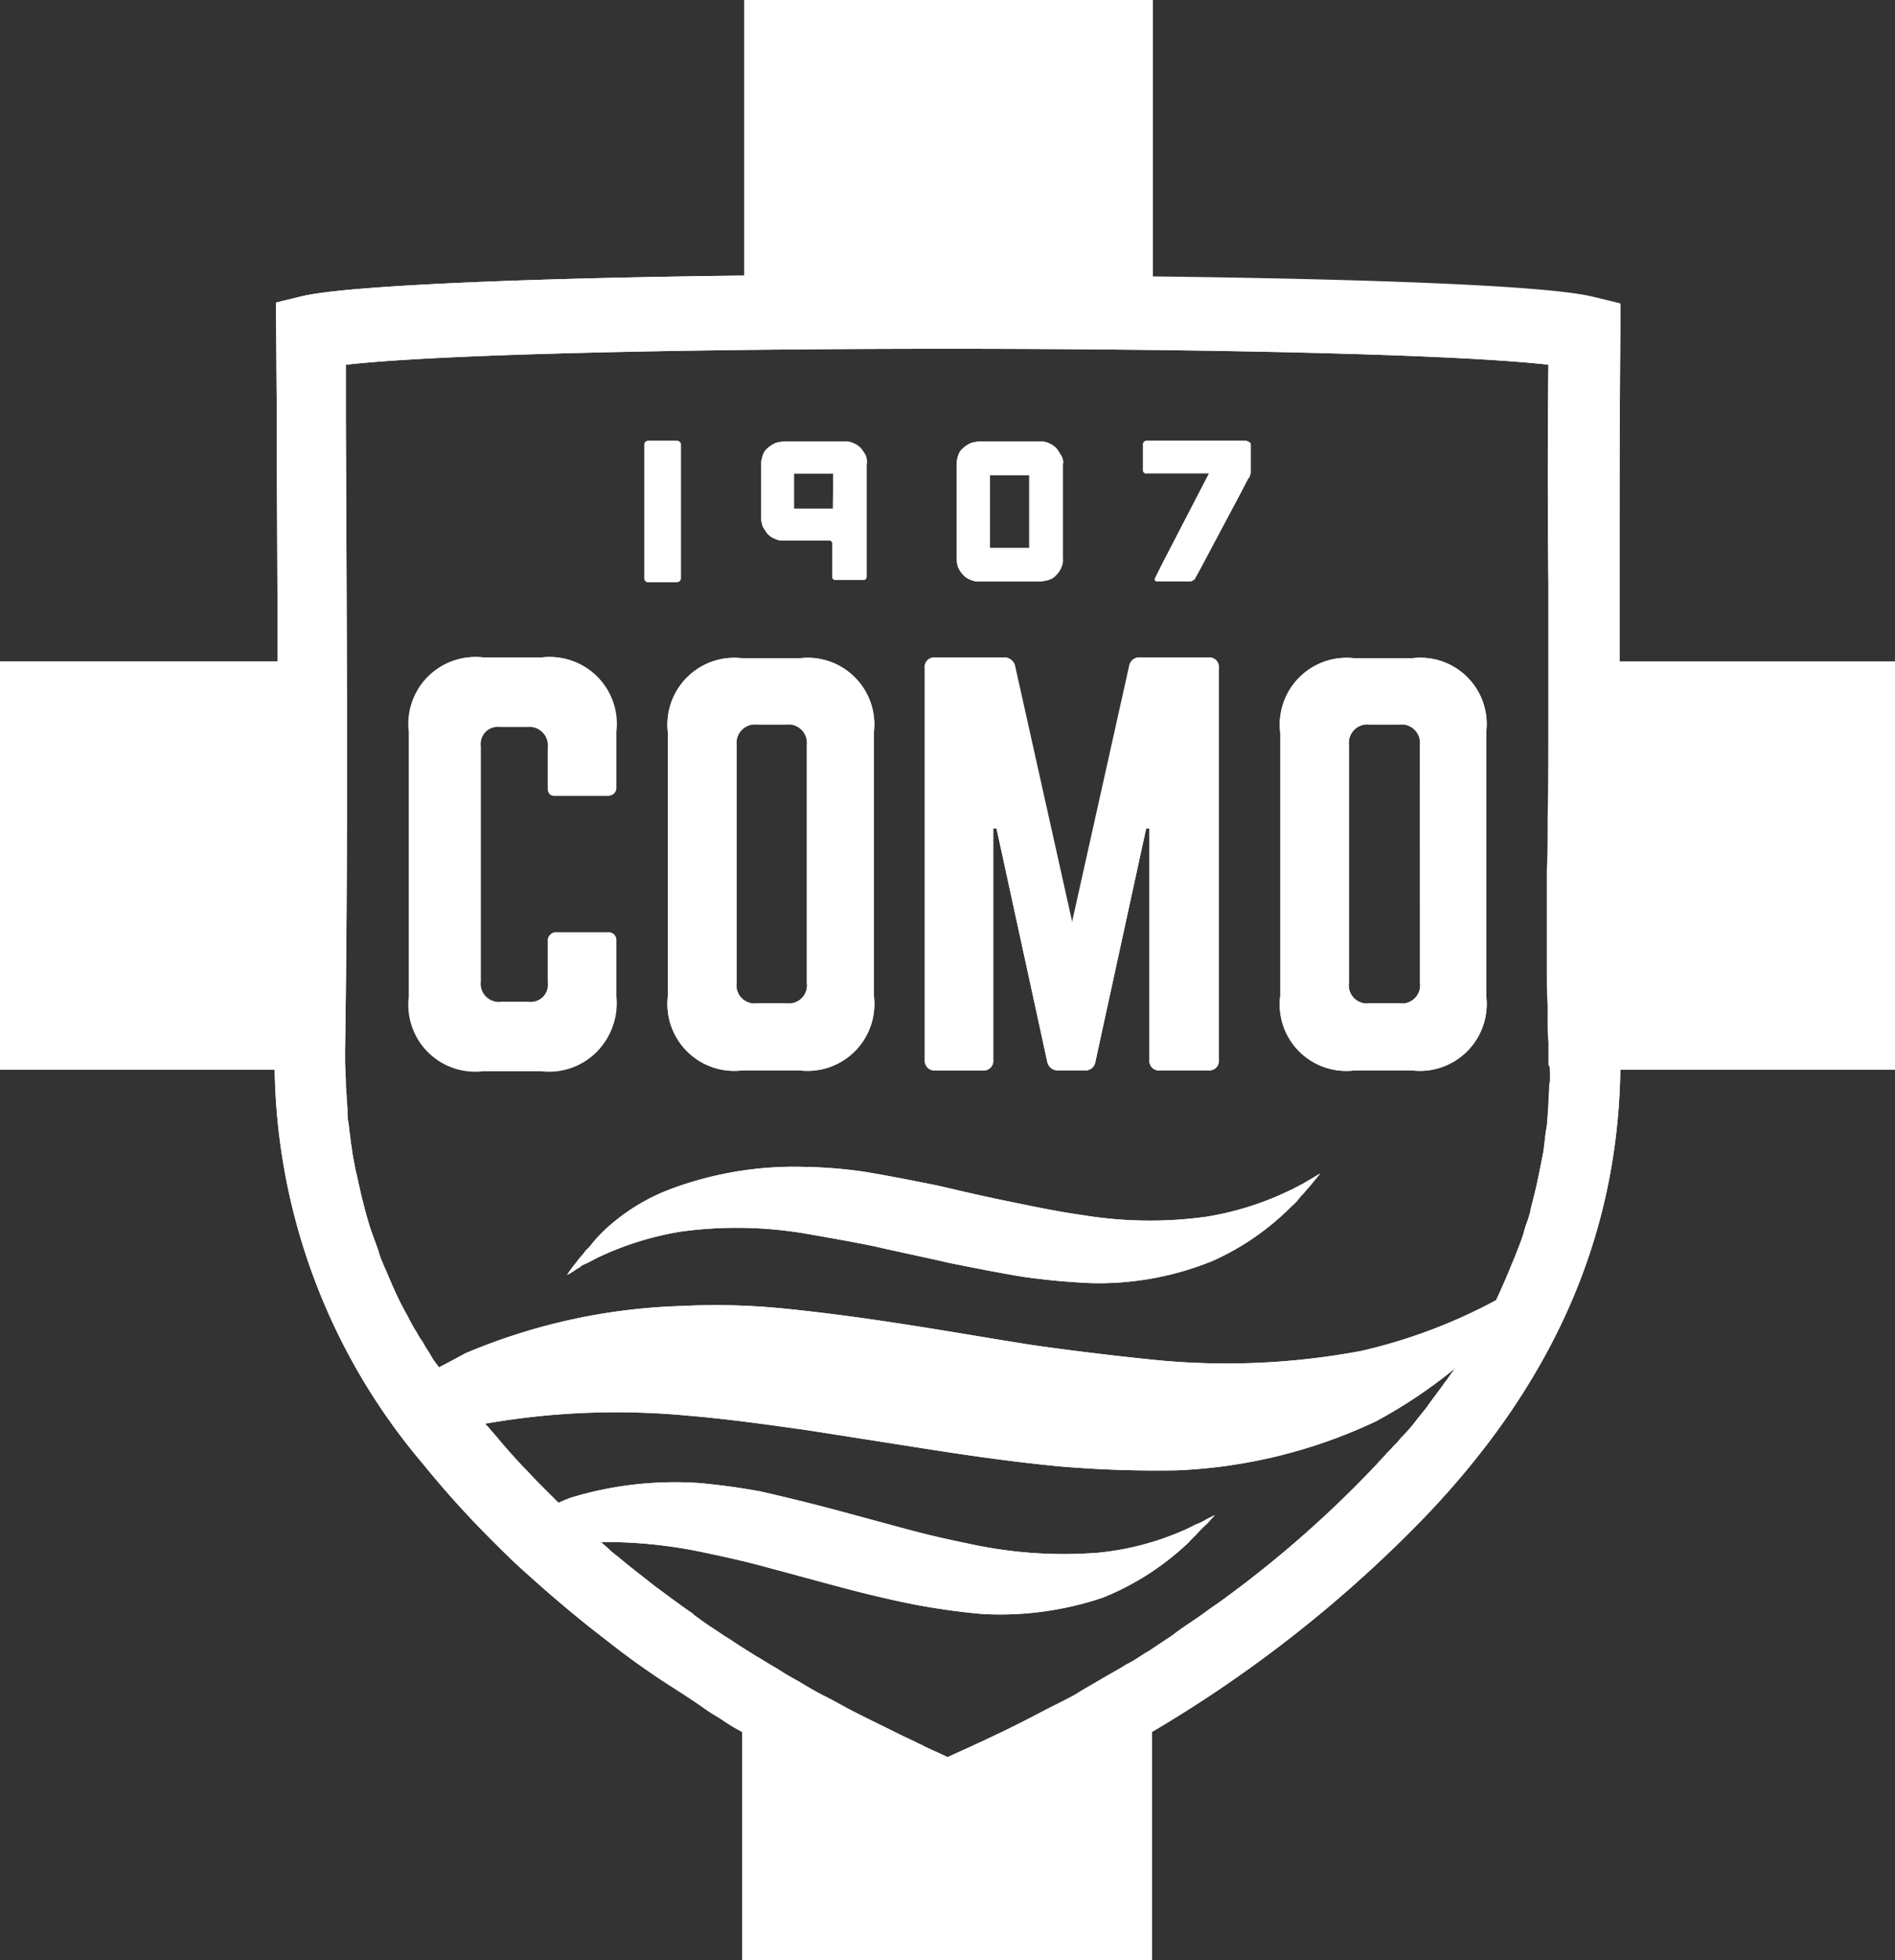 <svg viewBox="0 0 63.535 65.7" height="65.7" width="63.535" xmlns="http://www.w3.org/2000/svg">
  <rect x="0" y="0" width="63.535" height="65.7" fill="#333333" stroke="none"/>
  <g transform="translate(-3.1 -3.1)" data-name="COMO WHITE COMO 2" id="COMO_WHITE_COMO_2">
    <path fill="#fff" transform="translate(-36.368 -58.363)" d="M57.64,97.342H55.694A2.242,2.242,0,0,1,53.2,94.847V85.994A2.242,2.242,0,0,1,55.694,83.5H57.64a2.242,2.242,0,0,1,2.494,2.494v1.864a.259.259,0,0,1-.274.274H58.134a.246.246,0,0,1-.274-.274v-1.37a.621.621,0,0,0-.685-.685h-.9a.609.609,0,0,0-.685.685v7.866a.609.609,0,0,0,.685.685h.9a.609.609,0,0,0,.685-.685v-1.37a.246.246,0,0,1,.274-.274H59.86a.259.259,0,0,1,.274.274v1.864A2.266,2.266,0,0,1,57.64,97.342Z" data-name="Path 108" id="Path_108"></path>
    <path fill="#fff" transform="translate(-57.274 -39.126)" d="M82,61.632v-4.5A.129.129,0,0,1,82.137,57h.932a.129.129,0,0,1,.137.137V61.6a.129.129,0,0,1-.137.137h-.932C82.027,61.742,82,61.714,82,61.632Z" data-name="Path 109" id="Path_109"></path>
    <path fill="#fff" transform="translate(-67.582 -39.199)" d="M99.708,57.566a1.924,1.924,0,0,0-.164-.247.777.777,0,0,0-.247-.164A.59.59,0,0,0,99,57.1H96.967a.985.985,0,0,0-.3.055.956.956,0,0,0-.247.164.493.493,0,0,0-.164.247.985.985,0,0,0-.055.3v1.782a.985.985,0,0,0,.055.3,1.925,1.925,0,0,0,.164.247h0a.647.647,0,0,0,.247.164.542.542,0,0,0,.3.055h1.508a.1.1,0,0,1,.11.11v1.1a.1.1,0,0,0,.11.11h.932a.1.1,0,0,0,.11-.11V57.867A.57.57,0,0,0,99.708,57.566Zm-1.1,1.782H97.3V58.169h1.316Z" data-name="Path 110" id="Path_110"></path>
    <path fill="#fff" transform="translate(-59.307 -58.436)" d="M89.213,83.6H87.294A2.242,2.242,0,0,0,84.8,86.094V94.92a2.242,2.242,0,0,0,2.494,2.494h1.919a2.242,2.242,0,0,0,2.494-2.494V86.067A2.234,2.234,0,0,0,89.213,83.6Zm.247,10.881a.609.609,0,0,1-.685.685h-.987a.609.609,0,0,1-.685-.685V86.505a.621.621,0,0,1,.685-.685h.987a.621.621,0,0,1,.685.685Z" data-name="Path 111" id="Path_111"></path>
    <path fill="#fff" transform="translate(-84.931 -39.199)" d="M123.608,57.566a1.924,1.924,0,0,0-.164-.247.778.778,0,0,0-.247-.164.59.59,0,0,0-.3-.055h-2.028a.985.985,0,0,0-.3.055.956.956,0,0,0-.247.164.493.493,0,0,0-.164.247.985.985,0,0,0-.055.3V61.02a.985.985,0,0,0,.055.3.957.957,0,0,0,.164.247.647.647,0,0,0,.247.164.59.59,0,0,0,.3.055H122.9a.986.986,0,0,0,.3-.055.493.493,0,0,0,.247-.164.647.647,0,0,0,.164-.247.542.542,0,0,0,.055-.3V57.867A.4.4,0,0,0,123.608,57.566Zm-1.069,3.1h-1.316V58.224h1.316Z" data-name="Path 112" id="Path_112"></path>
    <path fill="#fff" transform="translate(-82.1 -58.363)" d="M116.2,96.985V83.856a.319.319,0,0,1,.356-.356h2.275a.362.362,0,0,1,.384.3l1.919,8.607,1.919-8.607a.341.341,0,0,1,.384-.3h2.275a.319.319,0,0,1,.356.356V96.985a.319.319,0,0,1-.356.356h-1.617a.319.319,0,0,1-.356-.356V89.229h-.11l-1.7,7.812a.341.341,0,0,1-.384.3h-.85a.362.362,0,0,1-.384-.3l-1.7-7.812h-.11v7.757a.319.319,0,0,1-.356.356h-1.59A.331.331,0,0,1,116.2,96.985Z" data-name="Path 113" id="Path_113"></path>
    <path fill="#fff" transform="translate(-101.627 -39.199)" d="M143.127,58.169a.1.1,0,0,1-.027-.082v-.85a.129.129,0,0,1,.137-.137h3.317c.027,0,.055.027.082.027a.1.1,0,0,1,.027.082v.9a.165.165,0,0,1-.027.11.142.142,0,0,1-.055.11l-.329.63-1.343,2.522-.11.192q0,.041-.082.082a.165.165,0,0,1-.11.027h-1.069c-.082,0-.11-.027-.082-.11l.219-.439,1.59-3.07h-2.111C143.182,58.2,143.155,58.169,143.127,58.169Z" data-name="Path 114" id="Path_114"></path>
    <path fill="#fff" transform="translate(-50.378 -103.587)" d="M97.47,146.184a2.85,2.85,0,0,1,.274-.164l-.247.3c-.082.11-.192.219-.3.356A1.566,1.566,0,0,0,97,146.9a1.653,1.653,0,0,1-.219.219,8.727,8.727,0,0,1-2.659,1.836,10.112,10.112,0,0,1-4.029.74,22.832,22.832,0,0,1-2.357-.219c-.822-.137-1.645-.3-2.467-.466-.822-.192-1.645-.356-2.467-.548-.795-.164-1.59-.3-2.385-.439a13.8,13.8,0,0,0-4.111-.055,10.348,10.348,0,0,0-2.8.877c-.164.082-.3.164-.439.219a.574.574,0,0,0-.164.11.6.6,0,0,0-.137.082,2.847,2.847,0,0,1-.274.164,3.922,3.922,0,0,1,.3-.411,3,3,0,0,1,.247-.3.727.727,0,0,1,.137-.164,1.192,1.192,0,0,0,.164-.192,5.648,5.648,0,0,1,.411-.439,6.715,6.715,0,0,1,2.357-1.425A11.863,11.863,0,0,1,80.5,145.8a15.533,15.533,0,0,1,1.973.164c.822.137,1.645.3,2.467.466.822.192,1.645.384,2.467.548.795.164,1.59.329,2.385.439a13.8,13.8,0,0,0,4.111.055,10.055,10.055,0,0,0,2.8-.877,1.627,1.627,0,0,0,.219-.11c.082-.027.137-.082.219-.11h0C97.278,146.293,97.388,146.239,97.47,146.184Z" data-name="Path 115" id="Path_115"></path>
    <path fill="#fff" transform="translate(-113.677 -58.436)" d="M164.113,83.6h-1.919a2.242,2.242,0,0,0-2.494,2.494V94.92a2.231,2.231,0,0,0,2.494,2.494h1.919a2.242,2.242,0,0,0,2.494-2.494V86.067A2.223,2.223,0,0,0,164.113,83.6Zm.274,10.881a.609.609,0,0,1-.685.685h-1.014a.609.609,0,0,1-.685-.685V86.505a.621.621,0,0,1,.685-.685H163.7a.621.621,0,0,1,.685.685Z" data-name="Path 116" id="Path_116"></path>
    <path fill="#fff" d="M57.4,25.274V22.533c0-2.741,0-5.564.027-8.332v-.932l-.9-.219c-1.535-.384-7.62-.6-14.774-.685V3.1h-13.7v9.237c-7.154.082-13.239.329-14.8.685l-.9.219.027,3.782c0,2.714.027,5.482.027,8.25H3.1V38.951h9.21A20.906,20.906,0,0,0,17.3,52.19a32.38,32.38,0,0,0,2.248,2.494c.411.411.795.795,1.233,1.179.85.767,1.727,1.508,2.659,2.22a26.177,26.177,0,0,0,2.193,1.562c.384.247.767.493,1.151.767.192.137.411.247.6.384a6.933,6.933,0,0,0,.6.356V68.8H41.72V61.153a43.265,43.265,0,0,0,9.155-7.209c4.331-4.523,6.469-9.456,6.551-14.993h9.21V25.274ZM51.532,49.449c-.192.274-.411.548-.6.822l-.329.411a5.481,5.481,0,0,1-.521.6,2.73,2.73,0,0,1-.274.3c-.082.11-.192.192-.274.3h0c-.137.137-.247.274-.384.411h0a37.1,37.1,0,0,1-5.263,4.577c-.247.164-.493.356-.74.521s-.493.329-.74.521h0l-.74.493c-.027.027-.055.027-.082.055-.027,0-.027.027-.055.027-.219.137-.411.274-.63.384-.027,0-.027.027-.055.027-.247.164-.521.3-.795.466h0c-.274.164-.521.3-.795.466-.027.027-.055.027-.082.055-.247.137-.521.274-.795.411s-.576.3-.85.439c-.85.439-1.754.85-2.659,1.261h0c-.274-.137-.548-.247-.822-.384-.027-.027-.055-.027-.11-.055-.274-.137-.521-.247-.795-.384-.548-.274-1.124-.548-1.645-.822-.247-.137-.493-.274-.767-.411s-.548-.3-.822-.466c-.247-.137-.493-.274-.74-.439-.247-.137-.493-.3-.74-.439-.3-.192-.576-.356-.85-.548-.192-.11-.384-.247-.548-.356-.219-.137-.439-.3-.63-.439-.027-.027-.055-.027-.055-.055-.439-.3-.877-.63-1.288-.932-.411-.329-.85-.658-1.233-.987a2.913,2.913,0,0,1-.3-.247c-.082-.082-.192-.164-.274-.247a15.881,15.881,0,0,1,3.207.3c.795.164,1.562.329,2.357.548.822.219,1.617.439,2.439.658s1.617.411,2.439.576a22.679,22.679,0,0,0,2.33.329,10.769,10.769,0,0,0,4.057-.548,9.061,9.061,0,0,0,2.741-1.727,1.654,1.654,0,0,0,.219-.219l.192-.192a3.693,3.693,0,0,1,.329-.329l.274-.3-.274.137a1.825,1.825,0,0,1-.329.164,1.617,1.617,0,0,0-.219.11c-.082.027-.164.082-.247.11a9.349,9.349,0,0,1-2.823.74,14.835,14.835,0,0,1-4.111-.247c-.795-.164-1.562-.329-2.357-.548-.822-.219-1.617-.439-2.439-.658s-1.617-.411-2.439-.6c-.767-.137-1.179-.192-1.973-.274a11.969,11.969,0,0,0-4.413.493c-.137.055-.274.11-.384.164h0l-.164-.164-.493-.493c-.192-.192-.384-.411-.576-.6-.274-.3-.548-.6-.795-.9-.11-.137-.219-.247-.329-.384l-.055-.055-.055-.055a25.418,25.418,0,0,1,6.77-.274c1.343.11,2.686.3,4.057.493l4.194.658c1.4.219,2.8.411,4.194.548a38.513,38.513,0,0,0,3.974.137,17.281,17.281,0,0,0,6.688-1.645,16.678,16.678,0,0,0,2.659-1.782C51.724,49.175,51.642,49.312,51.532,49.449Zm3.508-9.84c-.027.3-.027.6-.055.932a2.7,2.7,0,0,1-.055.466c-.027.219-.055.466-.082.685l-.082.411c-.082.411-.164.822-.274,1.233l-.082.329v.027a3.9,3.9,0,0,1-.137.439c-.055.137-.082.3-.137.439-.11.3-.219.576-.329.85-.164.411-.356.85-.548,1.261h0a18.047,18.047,0,0,1-4.523,1.7,24.472,24.472,0,0,1-6.935.3c-1.343-.137-2.686-.3-4.057-.493-1.4-.219-2.8-.466-4.221-.685-1.4-.219-2.8-.411-4.194-.548a22.716,22.716,0,0,0-3.344-.082,20.123,20.123,0,0,0-7.291,1.59c-.3.164-.6.329-.877.466-.027-.027-.055-.082-.082-.11s-.055-.082-.082-.11c-.082-.11-.137-.247-.219-.356h0c-.082-.11-.137-.247-.219-.356s-.137-.247-.219-.356a2.265,2.265,0,0,1-.192-.356c-.055-.11-.137-.247-.192-.356-.192-.356-.356-.74-.521-1.124-.055-.137-.11-.247-.164-.384a2.148,2.148,0,0,1-.137-.384c-.082-.247-.192-.521-.274-.767-.164-.521-.3-1.069-.411-1.59-.027-.11-.055-.247-.082-.356-.055-.274-.11-.548-.137-.795-.027-.137-.027-.274-.055-.411s-.027-.274-.055-.411a2.075,2.075,0,0,1-.027-.411c0-.137-.027-.274-.027-.411s-.027-.3-.027-.439c0-.274-.027-.548-.027-.822v-.3c.11-7.072.055-14.225.027-21.16V15.325c6.222-.713,34.1-.713,40.319,0-.027,2.439-.027,4.906,0,7.318v9.621h0v3.371c0,.384,0,.795.027,1.179v.493a7.44,7.44,0,0,0,.027.767v1.261A.758.758,0,0,0,55.041,39.609Z" data-name="Path 117" id="Path_117"></path>
    <path fill="#fff" d="M57.4,25.274V22.561c0-2.741,0-5.564.027-8.332V13.3l-.9-.219c-1.535-.384-7.62-.6-14.774-.685V3.1h-13.7v9.237c-7.154.082-13.239.329-14.8.685l-.9.219.027,3.782c0,2.714.027,5.482.027,8.25H3.1V38.951h9.21A20.906,20.906,0,0,0,17.3,52.19a32.38,32.38,0,0,0,2.248,2.494c.411.411.795.795,1.233,1.179.85.767,1.727,1.508,2.659,2.22a26.177,26.177,0,0,0,2.193,1.562c.384.247.767.493,1.151.767.192.137.411.247.6.384a6.933,6.933,0,0,0,.6.356V68.8H41.72V61.153a43.265,43.265,0,0,0,9.155-7.209c4.331-4.523,6.469-9.456,6.551-14.993h9.21V25.274ZM51.532,49.449c-.192.274-.411.548-.6.822l-.329.411a5.481,5.481,0,0,1-.521.6,2.73,2.73,0,0,1-.274.3c-.082.11-.192.192-.274.3h0c-.137.137-.247.274-.384.411h0a37.1,37.1,0,0,1-5.263,4.577c-.247.164-.493.356-.74.521s-.493.329-.74.521h0l-.74.493c-.027.027-.055.027-.082.055-.027,0-.027.027-.055.027-.219.137-.411.274-.63.384-.027,0-.027.027-.055.027-.247.164-.521.3-.795.466h0c-.274.164-.521.3-.795.466-.027.027-.055.027-.082.055-.247.137-.521.274-.795.411s-.576.3-.85.439c-.85.439-1.754.85-2.659,1.261h0c-.274-.137-.548-.247-.822-.384-.027-.027-.055-.027-.11-.055-.274-.137-.521-.247-.795-.384-.548-.274-1.124-.548-1.645-.822-.247-.137-.493-.274-.767-.411s-.548-.3-.822-.466c-.247-.137-.493-.274-.74-.439-.247-.137-.493-.3-.74-.439-.3-.192-.576-.356-.85-.548-.192-.11-.384-.247-.548-.356-.219-.137-.439-.3-.63-.439-.027-.027-.055-.027-.055-.055-.439-.3-.877-.63-1.288-.932-.411-.329-.85-.658-1.233-.987a2.913,2.913,0,0,1-.3-.247c-.082-.082-.192-.164-.274-.247a15.881,15.881,0,0,1,3.207.3c.795.164,1.562.329,2.357.548.822.219,1.617.439,2.439.658s1.617.411,2.439.576a22.679,22.679,0,0,0,2.33.329,10.769,10.769,0,0,0,4.057-.548,9.061,9.061,0,0,0,2.741-1.727,1.654,1.654,0,0,0,.219-.219l.192-.192a3.693,3.693,0,0,1,.329-.329l.274-.3-.274.137a1.825,1.825,0,0,1-.329.164,1.617,1.617,0,0,0-.219.11c-.082.027-.164.082-.247.11a9.349,9.349,0,0,1-2.823.74,14.835,14.835,0,0,1-4.111-.247c-.795-.164-1.562-.329-2.357-.548-.822-.219-1.617-.439-2.439-.658s-1.617-.411-2.439-.6c-.767-.137-1.179-.192-1.973-.274a11.969,11.969,0,0,0-4.413.493c-.137.055-.274.11-.384.164h0l-.164-.164-.493-.493c-.192-.192-.384-.411-.576-.6-.274-.3-.548-.6-.795-.9-.11-.137-.219-.247-.329-.384l-.055-.055-.055-.055h0a25.418,25.418,0,0,1,6.77-.274c1.343.11,2.686.3,4.057.493l4.194.658c1.4.219,2.8.411,4.194.548a38.513,38.513,0,0,0,3.974.137,17.281,17.281,0,0,0,6.688-1.645,16.678,16.678,0,0,0,2.659-1.782C51.724,49.175,51.642,49.312,51.532,49.449Zm3.536-10.306a2.659,2.659,0,0,1-.027.466c0,.3-.027.63-.055.932a2.7,2.7,0,0,1-.055.466c-.027.219-.055.466-.082.685l-.082.411c-.082.411-.164.822-.274,1.233l-.082.329v.027a3.9,3.9,0,0,1-.137.439c-.055.137-.082.3-.137.439a4.546,4.546,0,0,1-.329.85c-.164.411-.356.85-.548,1.261h0a18.047,18.047,0,0,1-4.523,1.7,24.472,24.472,0,0,1-6.935.3c-1.343-.137-2.686-.3-4.057-.493-1.4-.219-2.8-.466-4.221-.685-1.4-.219-2.8-.411-4.194-.548a22.716,22.716,0,0,0-3.344-.082,20.123,20.123,0,0,0-7.291,1.59c-.3.164-.6.329-.877.466h0c-.027-.027-.055-.082-.082-.11s-.055-.082-.082-.11c-.082-.11-.137-.247-.219-.356h0c-.082-.11-.137-.247-.219-.356s-.137-.247-.219-.356c-.055-.11-.137-.247-.192-.356s-.137-.247-.192-.356c-.192-.356-.356-.74-.521-1.124-.055-.137-.11-.247-.164-.384a2.148,2.148,0,0,1-.137-.384c-.082-.247-.192-.521-.274-.767-.164-.521-.3-1.069-.411-1.59-.027-.11-.055-.247-.082-.356-.055-.274-.11-.548-.137-.795a2.116,2.116,0,0,1-.055-.411c-.027-.137-.027-.274-.055-.411a2.074,2.074,0,0,1-.027-.411c0-.137-.027-.274-.027-.411s-.027-.3-.027-.439c0-.274-.027-.548-.027-.822v-.3c.11-7.072.055-14.225.027-21.16V15.325c6.222-.713,34.1-.713,40.319,0-.027,2.439-.027,4.906,0,7.318v4.6c0,1.1,0,2.165-.027,3.262v.164c0,.521,0,1.042-.027,1.59h0v3.344c0,.384,0,.795.027,1.179v.493a7.442,7.442,0,0,0,.027.767v.767C55.068,38.814,55.068,38.979,55.068,39.143Z" data-name="Path 118" id="Path_118"></path>
    <path fill="#fff" transform="translate(-36.295 -58.363)" d="M57.76,87.885v-1.37a.621.621,0,0,0-.685-.685h-.9a.609.609,0,0,0-.685.685v7.866a.609.609,0,0,0,.685.685h.9a.609.609,0,0,0,.685-.685v-1.37a.246.246,0,0,1,.274-.274H59.76a.259.259,0,0,1,.274.274v1.864a2.242,2.242,0,0,1-2.494,2.494H55.594A2.242,2.242,0,0,1,53.1,94.875V85.994A2.242,2.242,0,0,1,55.594,83.5H57.54a2.242,2.242,0,0,1,2.494,2.494v1.864a.259.259,0,0,1-.274.274H58.034C57.842,88.16,57.76,88.05,57.76,87.885Z" data-name="Path 119" id="Path_119"></path>
    <path fill="#fff" transform="translate(-59.307 -58.436)" d="M89.213,83.6H87.294A2.242,2.242,0,0,0,84.8,86.094V94.92a2.242,2.242,0,0,0,2.494,2.494h1.919a2.242,2.242,0,0,0,2.494-2.494V86.067A2.234,2.234,0,0,0,89.213,83.6Zm.247,10.881a.609.609,0,0,1-.685.685h-.987a.609.609,0,0,1-.685-.685V86.505a.621.621,0,0,1,.685-.685h.987a.621.621,0,0,1,.685.685Z" data-name="Path 120" id="Path_120"></path>
    <path fill="#fff" transform="translate(-82.173 -58.363)" d="M126.113,83.856V96.985a.319.319,0,0,1-.356.356h-1.59a.319.319,0,0,1-.356-.356V89.229h-.11L122,97.04a.341.341,0,0,1-.384.3h-.85a.362.362,0,0,1-.384-.3l-1.7-7.812h-.11v7.757a.319.319,0,0,1-.356.356h-1.59c-.219,0-.329-.11-.329-.356V83.856a.319.319,0,0,1,.356-.356h2.275a.362.362,0,0,1,.384.3l1.919,8.607,1.919-8.607a.341.341,0,0,1,.384-.3h2.275A.319.319,0,0,1,126.113,83.856Z" data-name="Path 121" id="Path_121"></path>
    <path fill="#fff" transform="translate(-113.677 -58.436)" d="M164.113,83.6h-1.919a2.242,2.242,0,0,0-2.494,2.494V94.92a2.231,2.231,0,0,0,2.494,2.494h1.919a2.242,2.242,0,0,0,2.494-2.494V86.067A2.223,2.223,0,0,0,164.113,83.6Zm.274,10.881a.609.609,0,0,1-.685.685h-1.014a.609.609,0,0,1-.685-.685V86.505a.621.621,0,0,1,.685-.685H163.7a.621.621,0,0,1,.685.685Z" data-name="Path 122" id="Path_122"></path>
    <path fill="#fff" transform="translate(-57.201 -39.126)" d="M83.106,57.137V61.6a.129.129,0,0,1-.137.137h-.932A.129.129,0,0,1,81.9,61.6V57.137A.129.129,0,0,1,82.037,57h.932C83.079,57.027,83.106,57.055,83.106,57.137Z" data-name="Path 123" id="Path_123"></path>
    <path fill="#fff" transform="translate(-67.582 -39.199)" d="M99.708,57.566a1.924,1.924,0,0,0-.164-.247.777.777,0,0,0-.247-.164A.59.59,0,0,0,99,57.1H96.967a.985.985,0,0,0-.3.055.956.956,0,0,0-.247.164.493.493,0,0,0-.164.247.985.985,0,0,0-.055.3v1.782a.985.985,0,0,0,.055.3,1.925,1.925,0,0,0,.164.247h0a.647.647,0,0,0,.247.164.542.542,0,0,0,.3.055h1.508a.1.1,0,0,1,.11.11v1.1a.1.1,0,0,0,.11.11h.932a.1.1,0,0,0,.11-.11V57.867A.57.57,0,0,0,99.708,57.566Zm-1.1,1.782H97.3V58.169h1.316Z" data-name="Path 124" id="Path_124"></path>
    <path fill="#fff" transform="translate(-84.931 -39.199)" d="M123.608,57.566a1.924,1.924,0,0,0-.164-.247.778.778,0,0,0-.247-.164.59.59,0,0,0-.3-.055h-2.028a.985.985,0,0,0-.3.055.956.956,0,0,0-.247.164.493.493,0,0,0-.164.247.985.985,0,0,0-.055.3V61.02a.985.985,0,0,0,.055.3.957.957,0,0,0,.164.247.647.647,0,0,0,.247.164.59.59,0,0,0,.3.055H122.9a.986.986,0,0,0,.3-.055.493.493,0,0,0,.247-.164.647.647,0,0,0,.164-.247.542.542,0,0,0,.055-.3V57.867A.4.4,0,0,0,123.608,57.566Zm-1.069,3.1h-1.316V58.224h1.316Z" data-name="Path 125" id="Path_125"></path>
    <path fill="#fff" transform="translate(-101.482 -39.126)" d="M146.518,57.137v.9a.165.165,0,0,1-.027.11.142.142,0,0,1-.055.11l-.329.63-1.343,2.522-.11.192q0,.041-.082.082a.165.165,0,0,1-.11.027h-1.069c-.082,0-.11-.027-.082-.11l.219-.439,1.59-3.07H143.01a.1.1,0,0,1-.11-.11v-.85a.129.129,0,0,1,.137-.137h3.317c.027,0,.055.027.082.027C146.491,57.082,146.518,57.11,146.518,57.137Z" data-name="Path 126" id="Path_126"></path>
    <path fill="#fff" transform="translate(-50.378 -103.587)" d="M97.744,146.019l-.247.3c-.082.11-.192.219-.3.356A1.565,1.565,0,0,0,97,146.9a1.654,1.654,0,0,1-.219.219,8.727,8.727,0,0,1-2.659,1.836,10.112,10.112,0,0,1-4.029.74,22.841,22.841,0,0,1-2.357-.219c-.822-.137-1.645-.3-2.467-.466-.822-.192-1.645-.356-2.467-.548-.795-.164-1.59-.3-2.385-.439a13.8,13.8,0,0,0-4.111-.055,10.348,10.348,0,0,0-2.8.877c-.164.082-.3.164-.439.219a.574.574,0,0,0-.164.11.6.6,0,0,0-.137.082,2.85,2.85,0,0,1-.274.164,3.923,3.923,0,0,1,.3-.411,3,3,0,0,1,.247-.3.727.727,0,0,1,.137-.164,1.192,1.192,0,0,0,.164-.192,5.645,5.645,0,0,1,.411-.439,6.715,6.715,0,0,1,2.357-1.425A11.863,11.863,0,0,1,80.5,145.8a15.539,15.539,0,0,1,1.973.164c.822.137,1.645.3,2.467.466.822.192,1.645.384,2.467.548.795.164,1.59.329,2.385.439a13.8,13.8,0,0,0,4.111.055,10.056,10.056,0,0,0,2.8-.877,1.629,1.629,0,0,0,.219-.11c.082-.027.137-.082.219-.11h0c.137-.082.219-.137.329-.192C97.662,146.074,97.744,146.019,97.744,146.019Z" data-name="Path 127" id="Path_127"></path>
  </g>
</svg>
